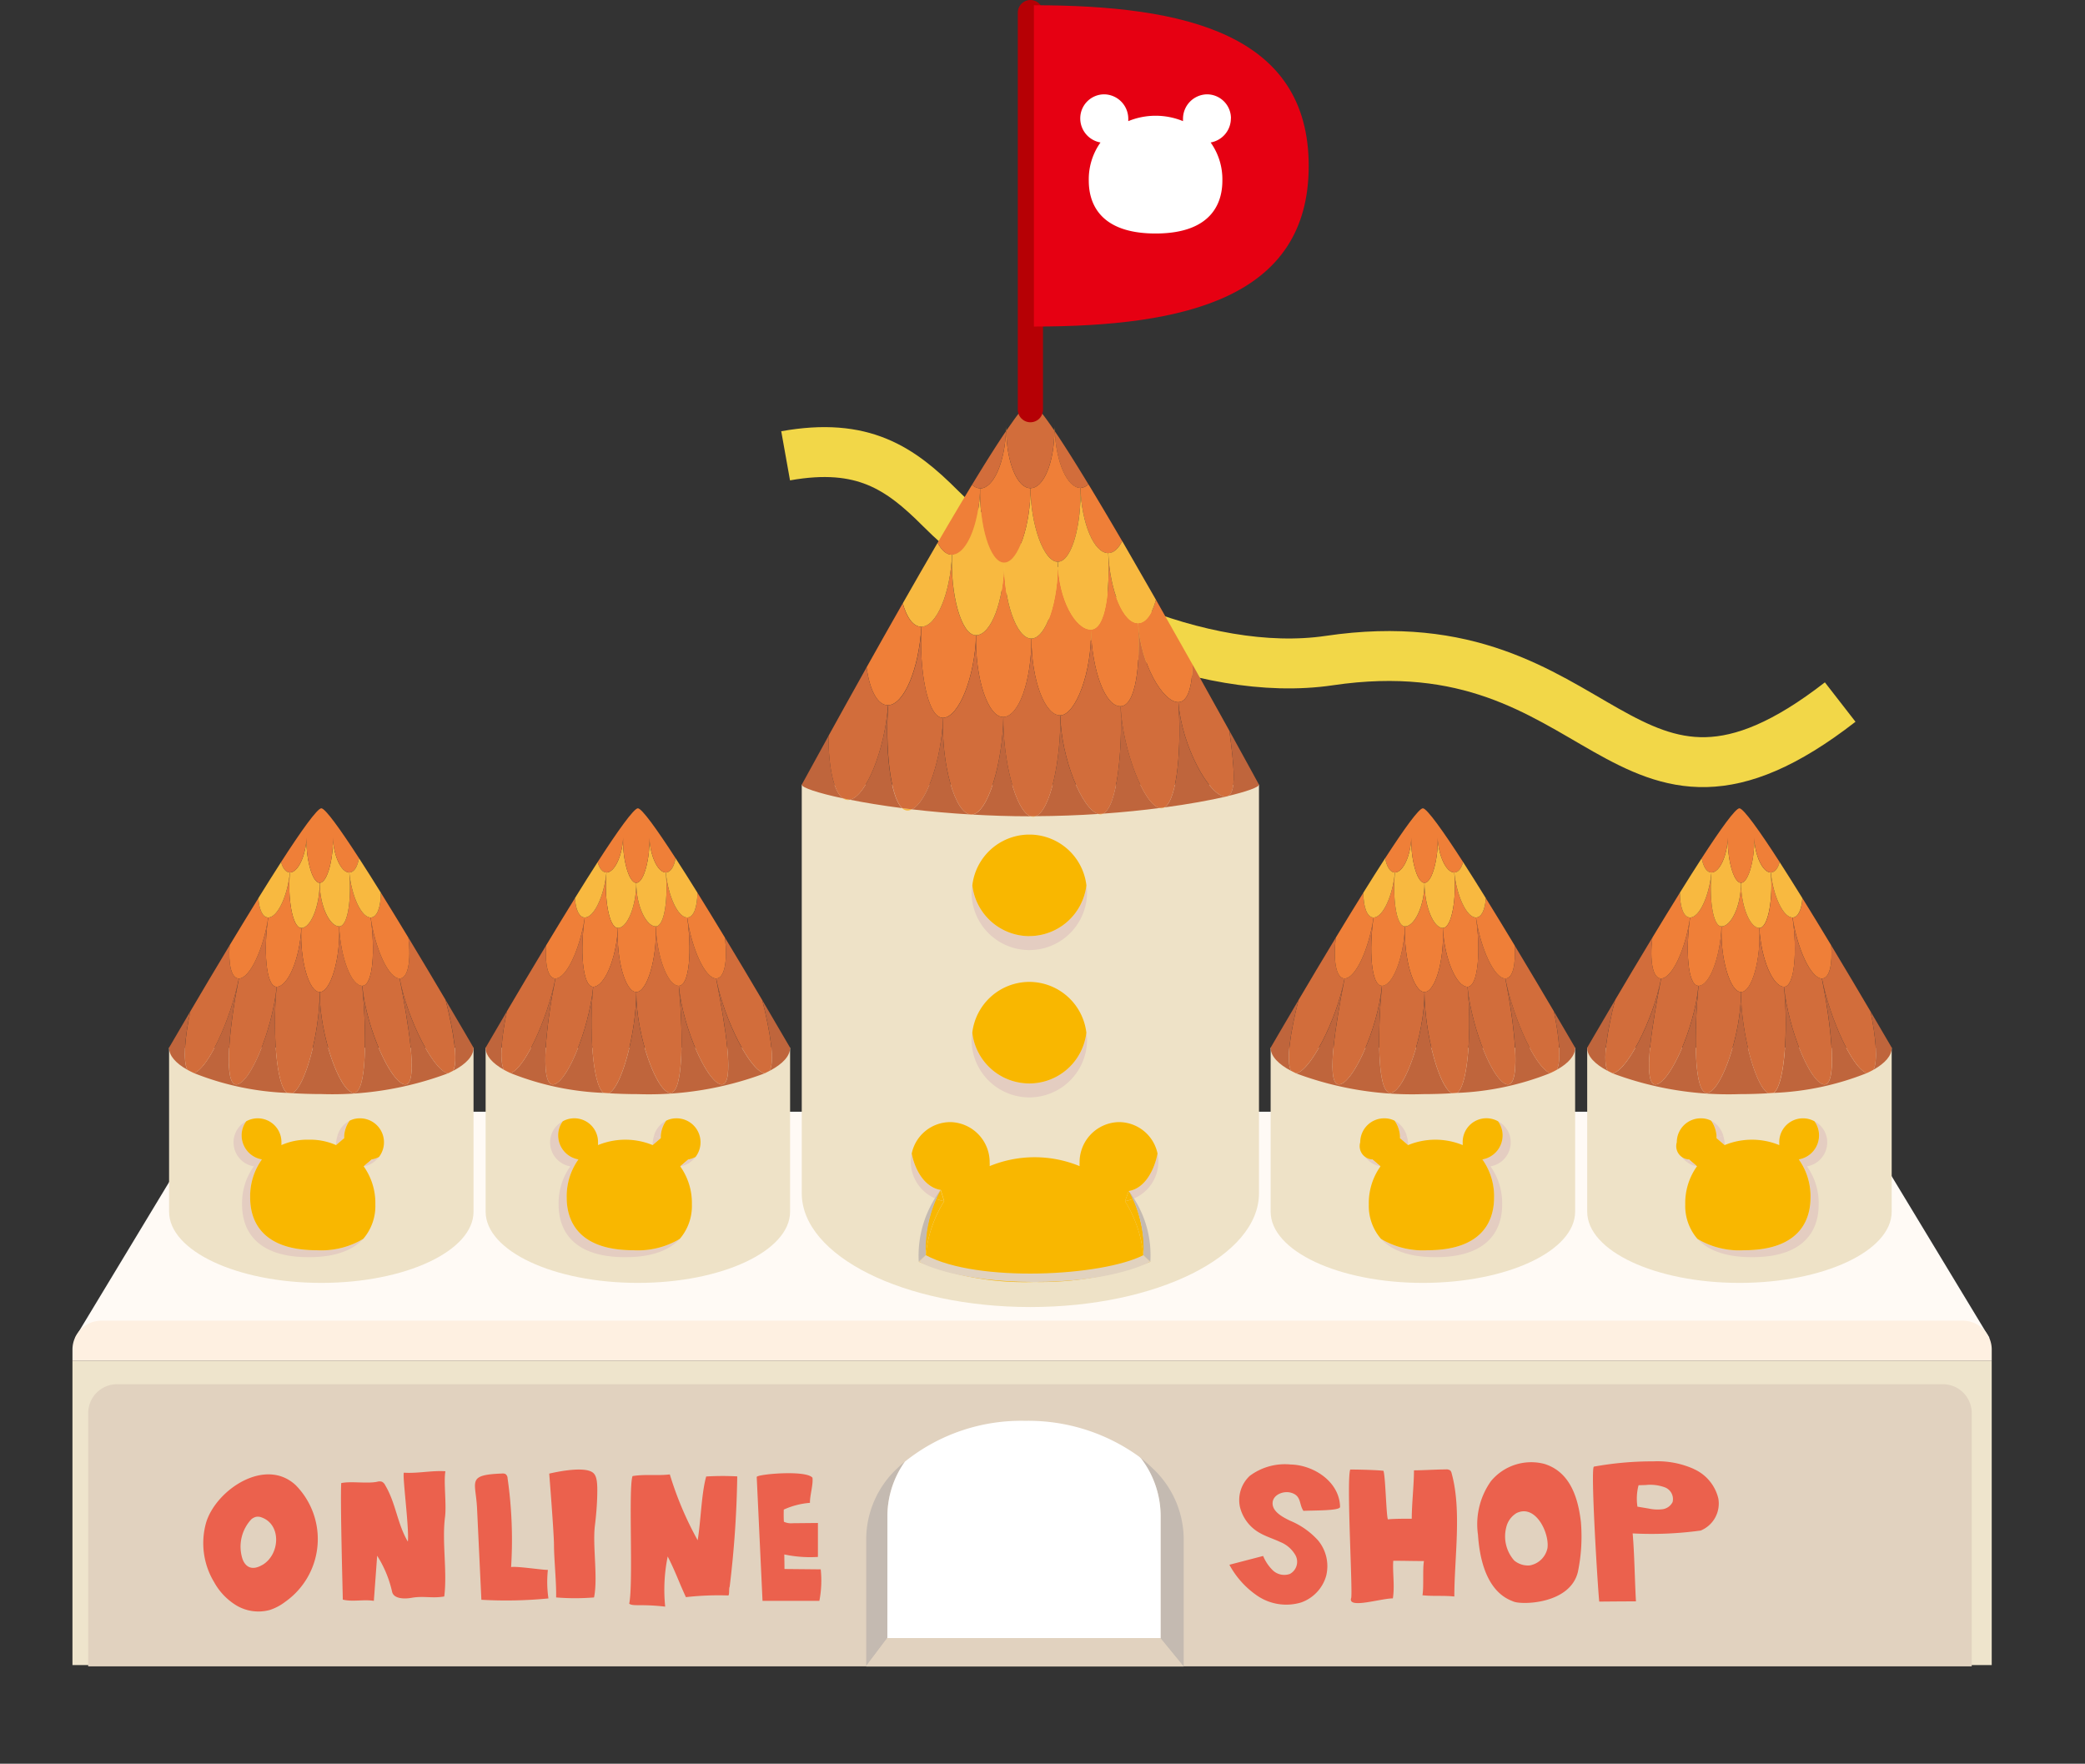 <svg xmlns="http://www.w3.org/2000/svg" xmlns:xlink="http://www.w3.org/1999/xlink" width="154.493" height="130.679" viewBox="0 0 154.493 130.679"><rect x="0" y="0" width="154.493" height="130.679" fill="#333333" stroke="none"/><defs><clipPath id="a"><rect width="154.493" height="130.679" fill="none"/></clipPath></defs><g clip-path="url(#a)"><path d="M58.213,33.772c5.739-1.025,8.506.922,11.479,3.9,7.145,7.145,19.47,12.651,28.8,11.273C119.076,45.9,120,64.719,136.353,52.018" fill="none" stroke="#f2d748" stroke-miterlimit="10" stroke-width="3.698"/><path d="M138.558,84.489c-.7-1.339-2.815-2.117-3.984-2.117H18.38A5.335,5.335,0,0,0,14.4,84.489L5.572,99.106l141.845.031Z" fill="#fffaf5"/><rect width="142.212" height="22.561" transform="translate(5.369 100.81)" fill="#eee4cc"/><path d="M147.582,100.811v-.84a2.141,2.141,0,0,0-2.164-2.117H7.535A2.141,2.141,0,0,0,5.37,99.971v.84Z" fill="#fef0e1"/><path d="M146.1,123.468v-18.79a2.14,2.14,0,0,0-2.164-2.117H8.7a2.14,2.14,0,0,0-2.164,2.117v18.79Z" fill="#e1d2bf"/><path d="M12.528,77.627V89.772c0,2.917,5.051,5.282,11.28,5.282s11.28-2.365,11.28-5.282V77.627Z" fill="#eee2c7"/><path d="M18.536,88.735a4.685,4.685,0,0,1,.868-2.829,1.808,1.808,0,0,1-1.5-1.785,1.759,1.759,0,0,1,.341-1.042,1.751,1.751,0,0,0-.94,1.556,1.807,1.807,0,0,0,1.5,1.785,4.687,4.687,0,0,0-.868,2.829c0,1.313.5,3.9,4.94,3.9,2.122,0,3.337-.594,4.035-1.354a6.033,6.033,0,0,1-3.435.84c-4.44,0-4.94-2.592-4.94-3.9" fill="#e4cdc1"/><path d="M28.085,85.721a1.831,1.831,0,0,1-.534.186c.049.066.081.139.126.208a1.838,1.838,0,0,0,.408-.394" fill="#e4cdc1"/><path d="M25.5,84.171a2.159,2.159,0,0,1,.405-1.135,1.808,1.808,0,0,0-.9,1.108,4.588,4.588,0,0,1,.489.185,1.391,1.391,0,0,1,0-.158" fill="#e4cdc1"/><path d="M24.9,84.844l.6-.514a4.406,4.406,0,0,0-.49-.186,2.326,2.326,0,0,0-.108.542c0,.053,0,.106,0,.158" fill="#e4cdc1"/><path d="M26.951,86.421l.6-.514a1.821,1.821,0,0,0,.534-.186,1.8,1.8,0,0,0,.367-1.086,1.774,1.774,0,0,0-1.8-1.775,1.659,1.659,0,0,0-.745.176,2.166,2.166,0,0,0-.405,1.136c0,.053,0,.106,0,.158l-.6.514a4.747,4.747,0,0,0-2.025-.4,4.747,4.747,0,0,0-2.025.4,1.391,1.391,0,0,0,0-.158,1.757,1.757,0,0,0-2.607-1.606,1.749,1.749,0,0,0-.341,1.041,1.807,1.807,0,0,0,1.5,1.785,4.693,4.693,0,0,0-.868,2.829c0,1.314.5,3.9,4.941,3.9a6.035,6.035,0,0,0,3.435-.84,3.728,3.728,0,0,0,.9-2.551,4.68,4.68,0,0,0-.866-2.828" fill="#f9b700"/><path d="M26.951,86.421a1.778,1.778,0,0,0,.726-.305c-.045-.069-.077-.143-.126-.209Z" fill="#e4cdc1"/><path d="M25.131,68.642c-.7,0-1.445-1.5-1.44-3.229,0,1.727-.662,3.346-1.361,3.346-.122,2.312.539,4.745,1.361,4.745s1.547-2.55,1.44-4.862" fill="#ef7f38"/><path d="M23.691,65.413c-.607,0-1.044-2-.973-3.336-.071,1.338-.629,2.567-1.236,2.567-.177,1.726.15,4.114.848,4.114s1.356-1.618,1.361-3.345" fill="#f8b940"/><path d="M25.131,68.642c.107,2.312-.618,4.862-1.44,4.862-.011,3.255,1.53,7.468,2.529,7.468s.934-4.68.622-7.935c-.821,0-1.6-2.083-1.711-4.4" fill="#d26d3b"/><path d="M27.465,67.98c-.7,0-1.419-1.61-1.584-3.337.165,1.727-.051,4-.75,4,.107,2.313.89,4.4,1.711,4.4s.959-2.745.623-5.057" fill="#ef7f38"/><path d="M25.131,68.642c.7,0,.915-2.271.749-4-.607,0-1.156-1.228-1.218-2.566.062,1.338-.363,3.335-.971,3.335,0,1.727.742,3.229,1.44,3.229" fill="#f8b940"/><path d="M27.465,67.98c.336,2.312.2,5.057-.623,5.057.312,3.254,2.192,7.313,3.19,7.313s.211-4.6-.422-7.852c-.823,0-1.809-2.206-2.145-4.518" fill="#d26d3b"/><path d="M21.483,64.644c-.177,1.727-.91,3.337-1.608,3.337-.352,2.312-.2,5.134.626,5.134s1.707-2.044,1.829-4.356c-.7,0-1.024-2.388-.847-4.115" fill="#ef7f38"/><path d="M19.875,67.98C19.523,70.292,18.521,72.5,17.7,72.5c-.656,3.255-1.191,7.852-.193,7.852s2.662-3.981,2.995-7.235c-.822,0-.978-2.823-.626-5.135" fill="#d26d3b"/><path d="M33.024,74.1c-.8-1.355-1.762-2.973-2.762-4.628.2,1.683-.013,3.024-.652,3.024.624,3.21,2.594,6.923,3.6,7.025.124-.057.238-.116.35-.175.409-.643.054-2.9-.541-5.246" fill="#d26d3b"/><path d="M20.5,73.115c-.334,3.255-2,7.235-2.995,7.235s-.463-4.6.193-7.851c-.629,3.125-2.318,6.724-3.335,7.007a20.821,20.821,0,0,0,6.9,1.471c-.828-.617-1.068-4.85-.76-7.862" fill="#bf653c"/><path d="M23.691,73.5c-.822,0-1.483-2.433-1.361-4.745-.122,2.312-1.007,4.356-1.829,4.356-.308,3.012-.068,7.245.76,7.862.136.01.271.02.409.027.953-.5,2.011-4.458,2.021-7.5" fill="#d26d3b"/><path d="M35.088,77.627s-.841-1.453-2.064-3.525c.6,2.346.95,4.6.541,5.247.963-.507,1.523-1.094,1.523-1.722" fill="#bf653c"/><path d="M17.7,72.5c-.565,0-.787-1.053-.686-2.458-1.089,1.808-2.117,3.541-2.911,4.894-.408,1.94-.552,3.682-.222,4.326.149.085.314.165.484.245,1.018-.282,2.706-3.882,3.335-7.007" fill="#d26d3b"/><path d="M27.465,67.98C27.8,70.292,28.787,72.5,29.61,72.5c.639,0,.853-1.341.652-3.024-.677-1.12-1.37-2.254-2.041-3.333-.007,1.055-.271,1.839-.756,1.839" fill="#ef7f38"/><path d="M29.61,72.5c.633,3.255,1.421,7.851.422,7.851s-2.878-4.058-3.19-7.313c.312,3.255.377,7.936-.623,7.936S23.68,76.759,23.691,73.5c-.01,3.042-1.067,7-2.021,7.5.693.04,1.407.063,2.138.063a24.464,24.464,0,0,0,9.408-1.544c-1.012-.1-2.982-3.815-3.606-7.025" fill="#bf653c"/><path d="M21.483,64.644c.606,0,1.164-1.228,1.235-2.566-.071,1.338.366,3.335.973,3.335s1.033-2,.971-3.335c.062,1.338.611,2.566,1.218,2.566.36,0,.611-.434.721-1.06-1.4-2.16-2.5-3.694-2.793-3.694s-1.493,1.671-2.981,3.984c.127.467.354.77.656.77" fill="#ef7f38"/><path d="M25.881,64.644c.165,1.727.886,3.337,1.584,3.337.484,0,.75-.785.755-1.839-.564-.909-1.111-1.773-1.619-2.558-.11.626-.361,1.06-.72,1.06" fill="#f8b940"/><path d="M14.1,74.935c-.952,1.617-1.574,2.692-1.574,2.692,0,.591.49,1.148,1.352,1.634-.33-.645-.186-2.386.222-4.326" fill="#bf653c"/><path d="M17.7,72.5c.822,0,1.824-2.206,2.176-4.518-.421,0-.672-.59-.732-1.432-.706,1.141-1.429,2.33-2.13,3.492-.1,1.4.121,2.458.686,2.458" fill="#ef7f38"/><path d="M19.875,67.98c.7,0,1.43-1.61,1.607-3.337-.3,0-.528-.3-.654-.77-.532.825-1.1,1.732-1.685,2.675.06.843.311,1.432.732,1.432" fill="#f8b940"/><path d="M35.984,77.627V89.772c0,2.917,5.051,5.282,11.28,5.282s11.28-2.365,11.28-5.282V77.627Z" fill="#eee2c7"/><path d="M41.992,88.735a4.69,4.69,0,0,1,.867-2.829,1.808,1.808,0,0,1-1.5-1.785,1.766,1.766,0,0,1,.341-1.042,1.753,1.753,0,0,0-.94,1.556,1.807,1.807,0,0,0,1.5,1.785,4.687,4.687,0,0,0-.868,2.829c0,1.313.5,3.9,4.941,3.9,2.121,0,3.336-.594,4.035-1.354a6.037,6.037,0,0,1-3.436.84c-4.439,0-4.939-2.592-4.939-3.9" fill="#e4cdc1"/><path d="M51.54,85.721a1.831,1.831,0,0,1-.534.186c.049.066.081.139.126.208a1.838,1.838,0,0,0,.408-.394" fill="#e4cdc1"/><path d="M48.959,84.171a2.159,2.159,0,0,1,.4-1.135,1.808,1.808,0,0,0-.9,1.108,4.588,4.588,0,0,1,.489.185,1.392,1.392,0,0,1,0-.158" fill="#e4cdc1"/><path d="M48.358,84.844l.6-.514a4.332,4.332,0,0,0-.49-.186,2.379,2.379,0,0,0-.108.542,1.39,1.39,0,0,0,0,.158" fill="#e4cdc1"/><path d="M50.406,86.421l.6-.514a1.821,1.821,0,0,0,.534-.186,1.8,1.8,0,0,0,.367-1.086,1.774,1.774,0,0,0-1.8-1.775,1.659,1.659,0,0,0-.745.176,2.166,2.166,0,0,0-.4,1.136c0,.053,0,.106,0,.158l-.6.514a5.328,5.328,0,0,0-4.051,0,1.392,1.392,0,0,0,0-.158A1.757,1.757,0,0,0,41.7,83.08a1.749,1.749,0,0,0-.341,1.041,1.807,1.807,0,0,0,1.5,1.785,4.693,4.693,0,0,0-.868,2.829c0,1.314.5,3.9,4.941,3.9a6.035,6.035,0,0,0,3.435-.84,3.728,3.728,0,0,0,.9-2.551,4.68,4.68,0,0,0-.866-2.828" fill="#f9b700"/><path d="M50.406,86.421a1.778,1.778,0,0,0,.726-.305c-.045-.069-.077-.143-.126-.209Z" fill="#e4cdc1"/><path d="M48.586,68.642c-.7,0-1.445-1.5-1.44-3.229-.005,1.727-.662,3.346-1.361,3.346-.122,2.312.539,4.745,1.361,4.745s1.547-2.55,1.44-4.862" fill="#ef7f38"/><path d="M47.147,65.413c-.607,0-1.044-2-.973-3.336-.071,1.338-.629,2.567-1.236,2.567-.177,1.726.15,4.114.848,4.114s1.356-1.618,1.361-3.345" fill="#f8b940"/><path d="M48.586,68.642c.107,2.312-.618,4.862-1.44,4.862-.011,3.255,1.53,7.468,2.529,7.468s.934-4.68.622-7.935c-.821,0-1.6-2.083-1.711-4.4" fill="#d26d3b"/><path d="M50.92,67.98c-.7,0-1.419-1.61-1.584-3.337.165,1.727-.051,4-.75,4,.107,2.313.89,4.4,1.711,4.4s.959-2.745.623-5.057" fill="#ef7f38"/><path d="M48.586,68.642c.7,0,.915-2.271.749-4-.607,0-1.156-1.228-1.218-2.566.062,1.338-.363,3.335-.971,3.335-.005,1.727.742,3.229,1.44,3.229" fill="#f8b940"/><path d="M50.92,67.98c.336,2.312.2,5.057-.623,5.057.312,3.254,2.191,7.313,3.19,7.313s.211-4.6-.423-7.852c-.822,0-1.808-2.206-2.144-4.518" fill="#d26d3b"/><path d="M44.938,64.644c-.177,1.727-.909,3.337-1.607,3.337-.351,2.312-.2,5.134.626,5.134s1.707-2.044,1.829-4.356c-.7,0-1.025-2.388-.848-4.115" fill="#ef7f38"/><path d="M43.331,67.98c-.351,2.312-1.354,4.518-2.176,4.518-.656,3.255-1.191,7.852-.193,7.852s2.662-3.981,2.995-7.235c-.822,0-.977-2.823-.626-5.135" fill="#d26d3b"/><path d="M56.48,74.1c-.8-1.355-1.762-2.973-2.762-4.628.2,1.683-.013,3.024-.653,3.024.625,3.21,2.594,6.923,3.606,7.025.124-.057.237-.116.35-.175.409-.643.054-2.9-.541-5.246" fill="#d26d3b"/><path d="M43.957,73.115c-.334,3.255-2,7.235-2.995,7.235s-.463-4.6.193-7.851c-.629,3.125-2.318,6.724-3.335,7.007a20.821,20.821,0,0,0,6.9,1.471c-.828-.617-1.068-4.85-.76-7.862" fill="#bf653c"/><path d="M47.147,73.5c-.822,0-1.483-2.433-1.361-4.745-.122,2.312-1.006,4.356-1.829,4.356-.308,3.012-.068,7.245.76,7.862.136.01.271.02.409.027.953-.5,2.011-4.458,2.021-7.5" fill="#d26d3b"/><path d="M58.544,77.627S57.7,76.174,56.48,74.1c.6,2.346.95,4.6.541,5.247.963-.507,1.523-1.094,1.523-1.722" fill="#bf653c"/><path d="M41.155,72.5c-.565,0-.787-1.053-.686-2.458-1.089,1.808-2.117,3.541-2.911,4.894-.408,1.94-.552,3.682-.222,4.326.149.085.314.165.484.245,1.018-.282,2.706-3.882,3.335-7.007" fill="#d26d3b"/><path d="M50.92,67.98c.336,2.312,1.322,4.518,2.144,4.518.64,0,.854-1.341.653-3.024-.677-1.12-1.37-2.254-2.041-3.333-.007,1.055-.271,1.839-.756,1.839" fill="#ef7f38"/><path d="M53.065,72.5c.634,3.255,1.422,7.851.423,7.851s-2.878-4.058-3.19-7.313c.312,3.255.377,7.936-.623,7.936s-2.54-4.214-2.528-7.469c-.01,3.042-1.067,7-2.021,7.5.693.04,1.407.063,2.138.063a24.464,24.464,0,0,0,9.408-1.544c-1.012-.1-2.982-3.815-3.607-7.025" fill="#bf653c"/><path d="M44.938,64.644c.607,0,1.165-1.228,1.236-2.566-.071,1.338.366,3.335.973,3.335s1.033-2,.971-3.335c.062,1.338.611,2.566,1.218,2.566.359,0,.611-.434.721-1.06-1.4-2.16-2.5-3.694-2.793-3.694s-1.493,1.671-2.981,3.984c.128.467.354.77.655.77" fill="#ef7f38"/><path d="M49.336,64.644c.166,1.727.886,3.337,1.584,3.337.486,0,.749-.785.756-1.839-.564-.909-1.111-1.773-1.619-2.558-.11.626-.362,1.06-.721,1.06" fill="#f8b940"/><path d="M37.557,74.935c-.952,1.617-1.574,2.692-1.574,2.692,0,.591.49,1.148,1.352,1.634-.33-.645-.186-2.386.222-4.326" fill="#bf653c"/><path d="M41.155,72.5c.822,0,1.825-2.206,2.176-4.518-.421,0-.672-.59-.732-1.432-.706,1.141-1.429,2.33-2.13,3.492-.1,1.4.121,2.458.686,2.458" fill="#ef7f38"/><path d="M43.331,67.98c.7,0,1.43-1.61,1.607-3.337-.3,0-.527-.3-.654-.77-.532.825-1.1,1.732-1.685,2.675.06.843.311,1.432.732,1.432" fill="#f8b940"/><path d="M140.169,77.627V89.772c0,2.917-5.051,5.282-11.281,5.282s-11.281-2.365-11.281-5.282V77.627Z" fill="#eee2c7"/><path d="M134.16,88.735a4.684,4.684,0,0,0-.867-2.829,1.808,1.808,0,0,0,1.5-1.785,1.759,1.759,0,0,0-.341-1.042,1.753,1.753,0,0,1,.94,1.556,1.807,1.807,0,0,1-1.5,1.785,4.692,4.692,0,0,1,.867,2.829c0,1.313-.5,3.9-4.94,3.9-2.121,0-3.337-.594-4.036-1.354a6.039,6.039,0,0,0,3.436.84c4.439,0,4.94-2.592,4.94-3.9" fill="#e4cdc1"/><path d="M124.612,85.721a1.8,1.8,0,0,0,.534.186c-.05.066-.082.139-.127.208a1.833,1.833,0,0,1-.407-.394" fill="#e4cdc1"/><path d="M127.192,84.171a2.168,2.168,0,0,0-.4-1.135,1.811,1.811,0,0,1,.9,1.108,4.508,4.508,0,0,0-.489.185,1.392,1.392,0,0,0,0-.158" fill="#e4cdc1"/><path d="M127.794,84.844l-.6-.514a4.347,4.347,0,0,1,.491-.186,2.378,2.378,0,0,1,.107.542,1.2,1.2,0,0,1,0,.158" fill="#e4cdc1"/><path d="M125.746,86.421l-.6-.514a.988.988,0,0,1-.9-1.272,1.774,1.774,0,0,1,1.8-1.775,1.649,1.649,0,0,1,.744.176,2.175,2.175,0,0,1,.4,1.136,1.392,1.392,0,0,1,0,.158l.6.514a5.323,5.323,0,0,1,4.049,0c0-.052,0-.105,0-.158a1.758,1.758,0,0,1,2.608-1.606,1.755,1.755,0,0,1,.34,1.041,1.807,1.807,0,0,1-1.5,1.785,4.692,4.692,0,0,1,.867,2.829c0,1.314-.5,3.9-4.941,3.9a6.035,6.035,0,0,1-3.435-.84,3.729,3.729,0,0,1-.906-2.551,4.682,4.682,0,0,1,.868-2.828" fill="#f9b700"/><path d="M125.746,86.421a1.792,1.792,0,0,1-.728-.305c.046-.069.078-.143.128-.209Z" fill="#e4cdc1"/><path d="M127.565,68.642c.7,0,1.445-1.5,1.44-3.229,0,1.727.661,3.346,1.361,3.346.122,2.312-.539,4.745-1.361,4.745s-1.547-2.55-1.44-4.862" fill="#ef7f38"/><path d="M129,65.413c.607,0,1.045-2,.974-3.336.071,1.338.629,2.567,1.235,2.567.177,1.726-.149,4.114-.848,4.114S129.01,67.14,129,65.413" fill="#f8b940"/><path d="M127.565,68.642c-.107,2.312.618,4.862,1.44,4.862.01,3.255-1.53,7.468-2.529,7.468s-.934-4.68-.622-7.935c.821,0,1.6-2.083,1.711-4.4" fill="#d26d3b"/><path d="M125.232,67.98c.7,0,1.418-1.61,1.583-3.337-.165,1.727.053,4,.75,4-.107,2.313-.89,4.4-1.711,4.4s-.958-2.745-.622-5.057" fill="#ef7f38"/><path d="M127.565,68.642c-.7,0-.915-2.271-.75-4,.607,0,1.157-1.228,1.218-2.566-.061,1.338.364,3.335.972,3.335,0,1.727-.741,3.229-1.44,3.229" fill="#f8b940"/><path d="M125.232,67.98c-.336,2.312-.2,5.057.622,5.057-.312,3.254-2.192,7.313-3.19,7.313s-.211-4.6.422-7.852c.822,0,1.81-2.206,2.146-4.518" fill="#d26d3b"/><path d="M131.213,64.644c.177,1.727.909,3.337,1.607,3.337.352,2.312.195,5.134-.627,5.134s-1.706-2.044-1.828-4.356c.7,0,1.025-2.388.848-4.115" fill="#ef7f38"/><path d="M132.82,67.98c.352,2.312,1.353,4.518,2.175,4.518.657,3.255,1.193,7.852.194,7.852s-2.663-3.981-3-7.235c.822,0,.979-2.823.627-5.135" fill="#d26d3b"/><path d="M119.672,74.1c.8-1.355,1.761-2.973,2.761-4.628-.2,1.683.013,3.024.652,3.024-.623,3.21-2.593,6.923-3.606,7.025-.123-.057-.236-.116-.348-.175-.41-.643-.055-2.9.541-5.246" fill="#d26d3b"/><path d="M132.193,73.115c.334,3.255,2,7.235,3,7.235s.463-4.6-.193-7.851c.63,3.125,2.317,6.724,3.335,7.007a20.826,20.826,0,0,1-6.9,1.471c.828-.617,1.068-4.85.759-7.862" fill="#bf653c"/><path d="M129,73.5c.822,0,1.483-2.433,1.361-4.745.122,2.312,1.006,4.356,1.828,4.356.309,3.012.069,7.245-.758,7.862-.137.01-.272.02-.411.027-.953-.5-2.009-4.458-2.02-7.5" fill="#d26d3b"/><path d="M117.606,77.627s.842-1.453,2.065-3.525c-.6,2.346-.95,4.6-.541,5.247-.962-.507-1.524-1.094-1.524-1.722" fill="#bf653c"/><path d="M135,72.5c.566,0,.788-1.053.687-2.458,1.089,1.808,2.115,3.541,2.912,4.894.407,1.94.551,3.682.221,4.326-.149.085-.314.165-.484.245-1.019-.282-2.705-3.882-3.336-7.007" fill="#d26d3b"/><path d="M125.232,67.98c-.336,2.312-1.324,4.518-2.146,4.518-.639,0-.852-1.341-.652-3.024.677-1.12,1.37-2.254,2.041-3.333.008,1.055.271,1.839.757,1.839" fill="#ef7f38"/><path d="M123.086,72.5c-.633,3.255-1.42,7.851-.422,7.851s2.878-4.058,3.19-7.313c-.312,3.255-.377,7.936.622,7.936s2.539-4.214,2.529-7.469c.01,3.042,1.066,7,2.02,7.5-.693.04-1.406.063-2.137.063a24.477,24.477,0,0,1-9.409-1.544c1.013-.1,2.983-3.815,3.607-7.025" fill="#bf653c"/><path d="M131.213,64.644c-.606,0-1.164-1.228-1.235-2.566.071,1.338-.367,3.335-.974,3.335s-1.033-2-.972-3.335c-.061,1.338-.611,2.566-1.218,2.566-.358,0-.611-.434-.72-1.06,1.4-2.16,2.5-3.694,2.793-3.694s1.493,1.671,2.981,3.984c-.127.467-.354.77-.655.77" fill="#ef7f38"/><path d="M126.814,64.644c-.165,1.727-.884,3.337-1.583,3.337-.486,0-.749-.785-.756-1.839.564-.909,1.11-1.773,1.619-2.558.109.626.362,1.06.72,1.06" fill="#f8b940"/><path d="M138.6,74.935c.951,1.617,1.574,2.692,1.574,2.692,0,.591-.491,1.148-1.353,1.634.33-.645.186-2.386-.221-4.326" fill="#bf653c"/><path d="M135,72.5c-.822,0-1.823-2.206-2.175-4.518.421,0,.673-.59.732-1.432.706,1.141,1.43,2.33,2.13,3.492.1,1.4-.121,2.458-.687,2.458" fill="#ef7f38"/><path d="M132.82,67.98c-.7,0-1.43-1.61-1.607-3.337.3,0,.528-.3.654-.77.532.825,1.1,1.732,1.685,2.675-.059.843-.311,1.432-.732,1.432" fill="#f8b940"/><path d="M116.713,77.627V89.772c0,2.917-5.051,5.282-11.281,5.282s-11.281-2.365-11.281-5.282V77.627Z" fill="#eee2c7"/><path d="M110.7,88.735a4.684,4.684,0,0,0-.867-2.829,1.808,1.808,0,0,0,1.5-1.785A1.759,1.759,0,0,0,111,83.079a1.753,1.753,0,0,1,.94,1.556,1.807,1.807,0,0,1-1.5,1.785,4.692,4.692,0,0,1,.867,2.829c0,1.313-.5,3.9-4.94,3.9-2.121,0-3.337-.594-4.036-1.354a6.039,6.039,0,0,0,3.436.84c4.439,0,4.94-2.592,4.94-3.9" fill="#e4cdc1"/><path d="M101.156,85.721a1.8,1.8,0,0,0,.534.186c-.05.066-.082.139-.127.208a1.833,1.833,0,0,1-.407-.394" fill="#e4cdc1"/><path d="M103.736,84.171a2.168,2.168,0,0,0-.4-1.135,1.811,1.811,0,0,1,.9,1.108,4.509,4.509,0,0,0-.489.185,1.392,1.392,0,0,0,0-.158" fill="#e4cdc1"/><path d="M104.338,84.844l-.6-.514a4.333,4.333,0,0,1,.49-.186,2.326,2.326,0,0,1,.108.542,1.392,1.392,0,0,1,0,.158" fill="#e4cdc1"/><path d="M102.29,86.421l-.6-.514a.988.988,0,0,1-.9-1.272,1.774,1.774,0,0,1,1.8-1.775,1.652,1.652,0,0,1,.744.176,2.175,2.175,0,0,1,.4,1.136,1.392,1.392,0,0,1,0,.158l.6.514a5.323,5.323,0,0,1,4.049,0c0-.052,0-.105,0-.158A1.758,1.758,0,0,1,111,83.08a1.755,1.755,0,0,1,.34,1.041,1.807,1.807,0,0,1-1.5,1.785,4.692,4.692,0,0,1,.867,2.829c0,1.314-.5,3.9-4.941,3.9a6.035,6.035,0,0,1-3.435-.84,3.729,3.729,0,0,1-.906-2.551,4.682,4.682,0,0,1,.868-2.828" fill="#f9b700"/><path d="M102.29,86.421a1.792,1.792,0,0,1-.728-.305c.046-.069.078-.143.128-.209Z" fill="#e4cdc1"/><path d="M104.109,68.642c.7,0,1.445-1.5,1.44-3.229,0,1.727.661,3.346,1.361,3.346.122,2.312-.539,4.745-1.361,4.745s-1.547-2.55-1.44-4.862" fill="#ef7f38"/><path d="M105.549,65.413c.607,0,1.045-2,.974-3.336.071,1.338.629,2.567,1.235,2.567.177,1.726-.149,4.114-.848,4.114s-1.355-1.618-1.361-3.345" fill="#f8b940"/><path d="M104.109,68.642c-.107,2.312.618,4.862,1.44,4.862.01,3.255-1.53,7.468-2.529,7.468s-.934-4.68-.622-7.935c.821,0,1.6-2.083,1.711-4.4" fill="#d26d3b"/><path d="M101.776,67.98c.7,0,1.418-1.61,1.583-3.337-.165,1.727.053,4,.75,4-.107,2.313-.89,4.4-1.711,4.4s-.958-2.745-.622-5.057" fill="#ef7f38"/><path d="M104.109,68.642c-.7,0-.915-2.271-.75-4,.607,0,1.157-1.228,1.218-2.566-.061,1.338.364,3.335.972,3.335,0,1.727-.741,3.229-1.44,3.229" fill="#f8b940"/><path d="M101.776,67.98c-.336,2.312-.2,5.057.622,5.057-.312,3.254-2.192,7.313-3.19,7.313s-.211-4.6.422-7.852c.822,0,1.81-2.206,2.146-4.518" fill="#d26d3b"/><path d="M107.758,64.644c.177,1.727.909,3.337,1.607,3.337.352,2.312.195,5.134-.627,5.134s-1.706-2.044-1.828-4.356c.7,0,1.025-2.388.848-4.115" fill="#ef7f38"/><path d="M109.365,67.98c.352,2.312,1.353,4.518,2.175,4.518.657,3.255,1.193,7.852.194,7.852s-2.663-3.981-3-7.235c.822,0,.979-2.823.627-5.135" fill="#d26d3b"/><path d="M96.216,74.1c.8-1.355,1.762-2.973,2.762-4.628-.2,1.683.013,3.024.652,3.024-.623,3.21-2.594,6.923-3.606,7.025-.123-.057-.236-.116-.349-.175-.409-.643-.054-2.9.541-5.246" fill="#d26d3b"/><path d="M108.738,73.115c.334,3.255,2,7.235,3,7.235s.463-4.6-.193-7.851c.63,3.125,2.317,6.724,3.335,7.007a20.826,20.826,0,0,1-6.9,1.471c.827-.617,1.067-4.85.758-7.862" fill="#bf653c"/><path d="M105.549,73.5c.822,0,1.483-2.433,1.361-4.745.122,2.312,1.006,4.356,1.828,4.356.309,3.012.069,7.245-.758,7.862-.137.01-.272.02-.411.027-.953-.5-2.009-4.458-2.02-7.5" fill="#d26d3b"/><path d="M94.151,77.627s.842-1.453,2.065-3.525c-.6,2.346-.95,4.6-.541,5.247-.962-.507-1.524-1.094-1.524-1.722" fill="#bf653c"/><path d="M111.54,72.5c.566,0,.788-1.053.687-2.458,1.089,1.808,2.115,3.541,2.912,4.894.407,1.94.551,3.682.221,4.326-.149.085-.314.165-.484.245-1.019-.282-2.705-3.882-3.336-7.007" fill="#d26d3b"/><path d="M101.776,67.98c-.336,2.312-1.324,4.518-2.146,4.518-.639,0-.852-1.341-.652-3.024.677-1.12,1.37-2.254,2.041-3.333.008,1.055.271,1.839.757,1.839" fill="#ef7f38"/><path d="M99.63,72.5c-.633,3.255-1.42,7.851-.422,7.851s2.878-4.058,3.19-7.313c-.312,3.255-.377,7.936.622,7.936s2.539-4.214,2.529-7.469c.01,3.042,1.066,7,2.02,7.5-.693.04-1.406.063-2.137.063a24.477,24.477,0,0,1-9.409-1.544c1.013-.1,2.983-3.815,3.607-7.025" fill="#bf653c"/><path d="M107.758,64.644c-.606,0-1.164-1.228-1.235-2.566.071,1.338-.367,3.335-.974,3.335s-1.033-2-.972-3.335c-.061,1.338-.611,2.566-1.218,2.566-.358,0-.611-.434-.72-1.06,1.4-2.16,2.5-3.694,2.793-3.694s1.493,1.671,2.981,3.984c-.127.467-.354.77-.655.77" fill="#ef7f38"/><path d="M103.359,64.644c-.165,1.727-.884,3.337-1.583,3.337-.486,0-.749-.785-.756-1.839.564-.909,1.11-1.773,1.619-2.558.109.626.362,1.06.72,1.06" fill="#f8b940"/><path d="M115.14,74.935c.951,1.617,1.574,2.692,1.574,2.692,0,.591-.491,1.148-1.353,1.634.33-.645.186-2.386-.221-4.326" fill="#bf653c"/><path d="M111.54,72.5c-.822,0-1.823-2.206-2.175-4.518.421,0,.673-.59.732-1.432.706,1.141,1.43,2.33,2.13,3.492.1,1.4-.121,2.458-.687,2.458" fill="#ef7f38"/><path d="M109.365,67.98c-.7,0-1.43-1.61-1.607-3.337.3,0,.528-.3.654-.77.532.825,1.1,1.732,1.685,2.675-.059.843-.311,1.432-.732,1.432" fill="#f8b940"/><path d="M59.408,58.139V88.406c0,4.659,7.583,8.437,16.939,8.437s16.941-3.778,16.941-8.437V58.139Z" fill="#eee2c7"/><path d="M74.557,31.65c0,.1-.012.2-.017.3.008-.012.017-.024.024-.036,0-.087-.01-.171-.007-.26" fill="#f8b940"/><path d="M67.258,60.055a.785.785,0,0,0,.31-.088c-.24-.029-.487-.056-.718-.085a.574.574,0,0,0,.408.173" fill="#f8b940"/><path d="M62.858,59.277a.827.827,0,0,0,.106-.021l-.489-.1a.652.652,0,0,0,.383.121" fill="#f8b940"/><path d="M78.138,31.649c0,.089-.006.173-.006.261.008.012.016.024.023.036,0-.1-.015-.2-.017-.3" fill="#f8b940"/><path d="M90.826,59.022a.236.236,0,0,0,.051-.014l-.055.013Z" fill="#f8b940"/><path d="M71.986,60.354l.011,0-.035,0c.009,0,.017,0,.024,0" fill="#f8b940"/><path d="M86.053,59.89a.465.465,0,0,0,.224-.068c-.113.016-.222.032-.337.047a.574.574,0,0,0,.113.021" fill="#f8b940"/><path d="M76.567,60.519a.576.576,0,0,0,.165-.04c-.122,0-.242,0-.366,0a.565.565,0,0,0,.2.036" fill="#f8b940"/><path d="M81.549,60.339a.477.477,0,0,0,.193-.053c-.116.008-.227.019-.346.027a.654.654,0,0,0,.153.026" fill="#f8b940"/><path d="M84.331,46.172c.184,3.061,1.854,5.879,2.985,5.853.712-.016,1.006-1.159,1.061-2.766-.863-1.539-1.787-3.175-2.724-4.821-.283,1.048-.747,1.724-1.322,1.734" fill="#ef7f38"/><path d="M82.118,40.98c.4,0,.755-.338,1.031-.891-.871-1.493-1.717-2.916-2.5-4.211a.9.9,0,0,1-.589.273c.082,2.633,1.008,4.84,2.06,4.829" fill="#ef7f38"/><path d="M82.118,40.98c.129,2.834-.191,5.644-1.287,5.662.094,3.077,1.063,5.716,2.2,5.69s1.483-3.1,1.3-6.16c-1.089.019-2.085-2.358-2.214-5.192" fill="#ef7f38"/><path d="M82.118,40.98c.129,2.834,1.125,5.211,2.214,5.192.575-.009,1.039-.685,1.321-1.734-.835-1.464-1.68-2.934-2.5-4.349-.276.553-.628.887-1.031.891" fill="#f8b940"/><path d="M80.058,36.151a.9.9,0,0,0,.588-.273c-.941-1.549-1.791-2.9-2.49-3.932.1,2.315.925,4.21,1.9,4.205" fill="#d26d3b"/><path d="M76.358,36.17c.006,2.644.963,5.466,2.026,5.455s1.756-2.841,1.674-5.474c-.976,0-1.8-1.89-1.9-4.205l-.024-.035c-.02,2.332-.786,4.254-1.774,4.259" fill="#ef7f38"/><path d="M74.407,41.686c-.037,2.861-.963,5.366-2.08,5.384-.088,3.108.857,6.083,2.018,6.057s2.087-2.719,2.08-5.812c-1.108.018-2.055-2.768-2.018-5.629" fill="#ef7f38"/><path d="M70.541,41.1c-.124,2.875-1.14,5.316-2.266,5.335-.18,3.124.431,6.778,1.6,6.751s2.36-3.01,2.447-6.118c-1.119.019-1.909-3.093-1.785-5.968" fill="#ef7f38"/><path d="M74.407,41.686c-1.072.01-1.853-2.841-1.78-5.5-.073,2.656-1.007,4.9-2.085,4.913-.124,2.875.665,5.987,1.785,5.968s2.043-2.523,2.08-5.384" fill="#f8b940"/><path d="M78.384,41.625c.046,2.848-.852,5.672-1.958,5.69.006,3.093.99,5.716,2.14,5.689s2.36-3.285,2.265-6.362c-1.1.018-2.4-2.169-2.447-5.017" fill="#ef7f38"/><path d="M78.384,41.625c-1.063.011-2.019-2.811-2.026-5.455.007,2.644-.882,5.5-1.951,5.516-.037,2.861.91,5.647,2.019,5.629s2-2.842,1.958-5.69" fill="#f8b940"/><path d="M82.118,40.98c-1.052.011-1.978-2.2-2.06-4.829.082,2.633-.615,5.463-1.674,5.474.045,2.848,1.347,5.035,2.447,5.017s1.416-2.828,1.287-5.662" fill="#f8b940"/><path d="M72.627,36.188c-.073,2.656.707,5.508,1.78,5.5s1.957-2.872,1.951-5.516c-.989.006-1.767-1.917-1.794-4.259-.008.011-.017.023-.024.035-.094,2.327-.921,4.238-1.913,4.243" fill="#ef7f38"/><path d="M83.033,52.331c-1.14.026-2.108-2.613-2.2-5.69.1,3.077-1.115,6.336-2.264,6.363.053,3.212,1.646,7.027,2.83,7.308l.346-.026c1.047-.5,1.435-4.809,1.291-7.955" fill="#d26d3b"/><path d="M78.566,53c.053,3.194-.718,7.085-1.834,7.474,1.621-.008,3.188-.067,4.664-.166-1.183-.281-2.777-4.1-2.83-7.308" fill="#bf653c"/><path d="M74.345,53.127C74.3,56.488,73.207,60.3,72,60.352c1.389.081,2.844.131,4.35.131h.018c-1.12-.384-2.062-4.175-2.02-7.356" fill="#bf653c"/><path d="M83.033,52.331c.144,3.146-.244,7.452-1.291,7.955,1.5-.108,2.916-.252,4.2-.418-1.176-.222-2.758-4.309-2.906-7.537" fill="#bf653c"/><path d="M74.345,53.127c-1.161.026-2.106-2.949-2.018-6.057-.088,3.108-1.279,6.091-2.447,6.118-.144,3.367.875,7.148,2.082,7.162l.035,0c1.21-.055,2.3-3.864,2.348-7.225" fill="#d26d3b"/><path d="M78.566,53c-1.15.026-2.134-2.6-2.141-5.69.007,3.093-.922,5.786-2.08,5.813-.042,3.181.9,6.972,2.02,7.355.125,0,.245,0,.367,0,1.116-.389,1.887-4.28,1.834-7.474" fill="#d26d3b"/><path d="M87.316,52.026c-1.13.026-2.8-2.793-2.985-5.853.184,3.06-.162,6.133-1.3,6.159.148,3.228,1.73,7.315,2.906,7.537l.338-.046c1-.567,1.271-4.7,1.039-7.8" fill="#d26d3b"/><path d="M91.092,54.142c-.773-1.4-1.7-3.068-2.715-4.882-.055,1.607-.349,2.75-1.061,2.766.247,3.312,2.332,7.022,3.506,7l.055-.013c.817-.121.545-2.373.215-4.867" fill="#d26d3b"/><path d="M93.288,58.139s-.864-1.588-2.195-4c.33,2.494.6,4.746-.215,4.867,1.52-.355,2.41-.685,2.41-.87" fill="#bf653c"/><path d="M87.316,52.026c.232,3.095-.042,7.23-1.039,7.8,1.827-.246,3.371-.53,4.545-.8-1.174.026-3.259-3.684-3.506-7" fill="#bf653c"/><path d="M68.275,46.437c1.127-.019,2.142-2.46,2.266-5.335-.415,0-.782-.33-1.066-.888-.852,1.462-1.723,2.979-2.582,4.488.3,1.066.784,1.745,1.382,1.735" fill="#f8b940"/><path d="M76.358,36.17c.988,0,1.754-1.927,1.774-4.259-.887-1.308-1.532-2.1-1.785-2.1s-.895.8-1.782,2.1c.026,2.342.805,4.265,1.793,4.26" fill="#d26d3b"/><path d="M70.541,41.1c1.079-.011,2.013-2.257,2.086-4.913a.92.92,0,0,1-.6-.272c-.8,1.32-1.662,2.774-2.551,4.3.285.558.651.893,1.067.888" fill="#ef7f38"/><path d="M74.54,31.946c-.706,1.042-1.564,2.406-2.514,3.971a.918.918,0,0,0,.6.272c.992-.005,1.819-1.916,1.913-4.243" fill="#d26d3b"/><path d="M65.8,52.251c1.182-.027,2.291-2.69,2.471-5.814-.6.01-1.087-.668-1.382-1.735-.925,1.623-1.831,3.23-2.677,4.742.226,1.681.808,2.825,1.588,2.807" fill="#ef7f38"/><path d="M61.39,54.529c-1.211,2.193-1.982,3.61-1.982,3.61,0,.211,1.14.609,3.067,1.017-.722-.478-1.089-2.4-1.085-4.627" fill="#bf653c"/><path d="M69.88,53.188c-1.173.027-1.784-3.627-1.6-6.751-.179,3.124-1.289,5.787-2.47,5.814-.217,3,.121,6.789,1.045,7.63.231.03.478.057.718.086,1.12-.538,2.179-3.676,2.312-6.779" fill="#d26d3b"/><path d="M65.8,52.251c-.241,3.311-1.626,6.778-2.841,7,1.1.219,2.4.437,3.886.627-.924-.841-1.262-4.633-1.045-7.631" fill="#bf653c"/><path d="M65.8,52.251c-.78.018-1.362-1.126-1.588-2.807-1.07,1.91-2.04,3.662-2.826,5.085,0,2.231.362,4.148,1.085,4.627.156.033.321.066.488.1,1.215-.226,2.6-3.693,2.841-7" fill="#d26d3b"/><path d="M69.88,53.188c-.133,3.1-1.192,6.241-2.312,6.779,1.354.159,2.828.292,4.394.383-1.207-.014-2.226-3.795-2.082-7.162" fill="#bf653c"/><path d="M76.27,69.359A4.265,4.265,0,0,1,72.044,65.6a3.991,3.991,0,0,0-.053.516,4.278,4.278,0,0,0,8.557,0A4.377,4.377,0,0,0,80.5,65.6a4.267,4.267,0,0,1-4.227,3.762" fill="#e4cdc1"/><path d="M76.27,80.277a4.264,4.264,0,0,1-4.226-3.762,3.991,3.991,0,0,0-.053.516,4.278,4.278,0,0,0,8.557,0,4.377,4.377,0,0,0-.051-.516,4.266,4.266,0,0,1-4.227,3.762" fill="#e4cdc1"/><path d="M76.27,69.359A4.267,4.267,0,0,0,80.5,65.6a4.255,4.255,0,0,0-8.453,0,4.265,4.265,0,0,0,4.226,3.762" fill="#f9b700"/><path d="M76.27,72.752a4.264,4.264,0,0,0-4.226,3.762,4.255,4.255,0,0,0,8.453,0,4.266,4.266,0,0,0-4.227-3.762" fill="#f9b700"/><path d="M67.548,85.47a2.8,2.8,0,0,0-.061.591,2.973,2.973,0,0,0,1.863,2.758,2.7,2.7,0,0,1,.354-.648c-1.211-.2-1.919-1.493-2.156-2.7" fill="#e4cdc1"/><path d="M83.637,88.248a2.156,2.156,0,0,1,.332.572,2.972,2.972,0,0,0,1.862-2.758,2.933,2.933,0,0,0-.06-.591c-.238,1.208-.923,2.573-2.134,2.777" fill="#e4cdc1"/><path d="M69.351,88.819a10.28,10.28,0,0,0-.82,4.146L68.6,93a9.173,9.173,0,0,1,1.356-4,2.988,2.988,0,0,1-.607-.179" fill="#f9b700"/><path d="M84.716,93l.071-.031a10.262,10.262,0,0,0-.819-4.146,2.95,2.95,0,0,1-.607.179,9.164,9.164,0,0,1,1.355,4" fill="#f9b700"/><path d="M69.7,88.172a2.676,2.676,0,0,0-.354.648,2.923,2.923,0,0,0,.607.178Z" fill="#f9b700"/><path d="M83.361,89a2.95,2.95,0,0,0,.607-.179,2.16,2.16,0,0,0-.332-.572Z" fill="#f9b700"/><path d="M83.637,88.248c1.211-.2,1.9-1.569,2.134-2.777a2.925,2.925,0,0,0-2.9-2.33,2.974,2.974,0,0,0-2.877,3,2.505,2.505,0,0,0,0,.26,8.76,8.76,0,0,0-6.662,0,2.505,2.505,0,0,0,0-.26,2.975,2.975,0,0,0-2.877-3,2.927,2.927,0,0,0-2.9,2.33c.237,1.208.945,2.5,2.157,2.7l.253.826A9.159,9.159,0,0,0,68.6,93l-.521.485a20.908,20.908,0,0,0,8.561,1.5,22.59,22.59,0,0,0,8.6-1.5L84.716,93a9.158,9.158,0,0,0-1.354-4Z" fill="#f9b700"/><path d="M69.7,88.172a8.041,8.041,0,0,0-1.623,5.312L68.6,93a9.4,9.4,0,0,1,1.1-4.827" fill="#c4bab1"/><path d="M83.637,88.248a7.807,7.807,0,0,1,1.6,5.237L84.718,93a8.622,8.622,0,0,0-1.081-4.752" fill="#c4bab1"/><path d="M84.716,93C81.7,94.556,72.449,95.065,68.6,93c0,0-.354.319-.52.485.559.306,3.194,1.5,8.56,1.5s8.01-1.2,8.6-1.5Z" fill="#e1d2bf"/><path d="M65.751,112.276a6.979,6.979,0,0,1,1.3-3.983c-.189.162-.384.32-.557.492a7.223,7.223,0,0,0-2.309,5.124v9.531l1.566-2.08Z" fill="#c4bab1"/><path d="M87.707,123.478v-9.569a7.224,7.224,0,0,0-2.313-5.128,10.1,10.1,0,0,0-1-.858c.051.049.11.094.16.145a7.043,7.043,0,0,1,1.442,4.208v9.1h-.016l1.722,2.107Z" fill="#c4bab1"/><path d="M85.978,121.37H65.751v-.01l-1.567,2.08v.037H87.7Z" fill="#e1d2bf"/><path d="M65.751,121.371H86v-9.094a7.045,7.045,0,0,0-1.443-4.209c-.05-.05-.108-.1-.159-.145a14.008,14.008,0,0,0-8.447-2.649,13.758,13.758,0,0,0-8.895,3.02,6.979,6.979,0,0,0-1.3,3.983Z" fill="#fff"/><line y2="29.42" transform="translate(76.35 0.934)" fill="none" stroke="#b60005" stroke-linecap="round" stroke-linejoin="round" stroke-width="1.867"/><path d="M76.609.389V24.195c11.246,0,20.363-2.144,20.363-11.9S87.855.389,76.609.389" fill="#e60012"/><path d="M91.211,8.768a1.778,1.778,0,0,0-1.8-1.778,1.81,1.81,0,0,0-1.753,1.828,1.4,1.4,0,0,0,0,.158,5.341,5.341,0,0,0-4.056,0c0-.051,0-.1,0-.158A1.811,1.811,0,0,0,81.844,6.99a1.778,1.778,0,0,0-1.8,1.778,1.81,1.81,0,0,0,1.5,1.788,4.706,4.706,0,0,0-.868,2.834c0,1.315.5,3.911,4.949,3.911s4.949-2.6,4.949-3.911a4.7,4.7,0,0,0-.869-2.834,1.81,1.81,0,0,0,1.5-1.788" fill="#fff"/><path d="M21.945,110.074c-2.239-2.153-5.892.271-6.66,2.7a5.587,5.587,0,0,0,.583,4.456,4.623,4.623,0,0,0,1.671,1.736,3.2,3.2,0,0,0,2.448.324,3.816,3.816,0,0,0,1.155-.612,5.687,5.687,0,0,0,.8-8.605m-2.488,5.868c-.77.461-1.251.171-1.475-.4a2.966,2.966,0,0,1,.65-2.977.883.883,0,0,1,.343-.176.782.782,0,0,1,.43.049c1.459.537,1.349,2.733.052,3.509" fill="#eb614d"/><path d="M25.282,109.887c.739-.156,1.934.059,2.673-.1a.609.609,0,0,1,.346,0,.55.55,0,0,1,.24.255c.8,1.347.886,2.834,1.68,4.182.114-.969-.447-5.118-.284-5.107,1.038.066,2.028-.173,3.066-.107-.142.8.094,2.442-.029,3.4-.235,1.849.179,4.03-.056,5.878-.888.158-1.532-.059-2.419.1-.556.1-1.331.072-1.446-.448a8.33,8.33,0,0,0-1.107-2.67q-.121,1.672-.245,3.344c-.771-.124-1.55.087-2.3-.092-.013-.8-.195-7.271-.117-8.639" fill="#eb614d"/><path d="M35.346,111.721q.162,3.406.323,6.812a31.976,31.976,0,0,0,4.969-.1,8.357,8.357,0,0,1-.041-2.114c-.417.008-2.318-.289-2.725-.209a32.244,32.244,0,0,0-.262-6.585.381.381,0,0,0-.169-.316.523.523,0,0,0-.25-.03c-2.623.1-1.945.565-1.845,2.545" fill="#eb614d"/><path d="M41.049,114.5c0,.976.186,2.784.158,3.86a17.344,17.344,0,0,0,2.81,0c.3-1.466-.119-3.834.063-5.316.091-.738.154-1.479.173-2.222.022-.918-.009-1.465-.321-1.709-.707-.554-3.236.073-3.236.073s.353,4.423.353,5.314" fill="#eb614d"/><path d="M46.873,109.368c.929-.155,1.82-.011,2.759-.124a25,25,0,0,0,2.063,4.877c.23-1.343.279-3.5.633-4.722a20.129,20.129,0,0,1,2.3-.008,76.016,76.016,0,0,1-.562,8.182c-.07.081,0,.64-.11.641a21.4,21.4,0,0,0-3.131.124c-.5-1.066-.775-1.892-1.35-3.012a12.3,12.3,0,0,0-.186,3.715c-1.854-.21-2.357,0-2.666-.217.318-1.5-.074-8.618.248-9.456" fill="#eb614d"/><path d="M56.071,109.438q.215,4.587.43,9.174h4.212a7.841,7.841,0,0,0,.1-2.333l-2.685-.026c0-.359-.009-.718-.013-1.078a9.206,9.206,0,0,0,2.491.183q0-1.257,0-2.515l-1.88.018a1.225,1.225,0,0,1-.641-.11c-.019-.237-.019-.64-.009-.9a5.762,5.762,0,0,1,1.94-.5c-.014-.537.248-1.333.186-1.86-.469-.594-4.142-.262-4.132-.054" fill="#eb614d"/><path d="M95.631,108.51a4.348,4.348,0,0,0-3.028.843,2.451,2.451,0,0,0-.73,2.284,3.023,3.023,0,0,0,1.5,1.96c.468.265,1,.422,1.483.653a2.251,2.251,0,0,1,1.162,1.035,1.023,1.023,0,0,1-.438,1.332,1.236,1.236,0,0,1-1.258-.256,3.216,3.216,0,0,1-.727-1.074l-2.5.651a6.527,6.527,0,0,0,2.138,2.343,3.823,3.823,0,0,0,3.166.455,2.941,2.941,0,0,0,1.869-1.984,2.992,2.992,0,0,0-.593-2.607,5.744,5.744,0,0,0-2.068-1.464c-.617-.293-1.36-.707-1.309-1.354.046-.586.8-.876,1.341-.732.814.216.6.857.942,1.35.684-.04,2.719.006,2.714-.293-.035-1.871-1.964-3.109-3.669-3.142" fill="#eb614d"/><path d="M100.113,118.416c-.247.811,2.193.015,3.094.014.152-.936-.034-1.977.032-2.787.918,0,1.354.021,2.272.021-.109.6,0,1.935-.11,2.534.782.087,1.58.006,2.361.093,0-2.866.562-6.389-.2-9.13a.424.424,0,0,0-.1-.208.491.491,0,0,0-.334-.079c-.782.006-1.574.063-2.356.069-.008,1.17-.158,2.414-.166,3.584-.5,0-1.364,0-1.768.048-.128-.391-.173-3.12-.327-3.6-.566-.062-1.83-.093-2.462-.093-.293.8.2,9.1.067,9.535" fill="#eb614d"/><path d="M117.142,112.775c-.2-1.723-.758-3.705-2.708-4.309a3.867,3.867,0,0,0-3.958,1.278,5.511,5.511,0,0,0-.962,3.969c.278,4.142,2.157,4.759,2.642,4.955.632.255,4.188.184,4.762-2.2a12.957,12.957,0,0,0,.224-3.691m-2.479,1.93a1.631,1.631,0,0,1-1.313,1.28,1.588,1.588,0,0,1-1.152-.365,2.7,2.7,0,0,1-.584-2.478,1.665,1.665,0,0,1,.749-1.029c1.42-.709,2.458,1.481,2.3,2.592" fill="#eb614d"/><path d="M125.5,108.837a6.59,6.59,0,0,0-2.985-.56,24.394,24.394,0,0,0-4.408.39c-.277.053.314,9.449.394,10,.432,0,1.462-.016,2.719-.016-.086-1.473-.114-3.572-.244-5.035a26.712,26.712,0,0,0,5.044-.213,2.165,2.165,0,0,0,1.305-2.369,3.206,3.206,0,0,0-1.825-2.192m-1.563,2.448a.988.988,0,0,1-.779.538,3.1,3.1,0,0,1-1.006-.057l-.822-.137a3.932,3.932,0,0,1,.083-1.587l.54-.017a3.123,3.123,0,0,1,1.4.17.929.929,0,0,1,.583,1.09" fill="#eb614d"/><rect width="154.493" height="130.679" fill="none"/></g></svg>